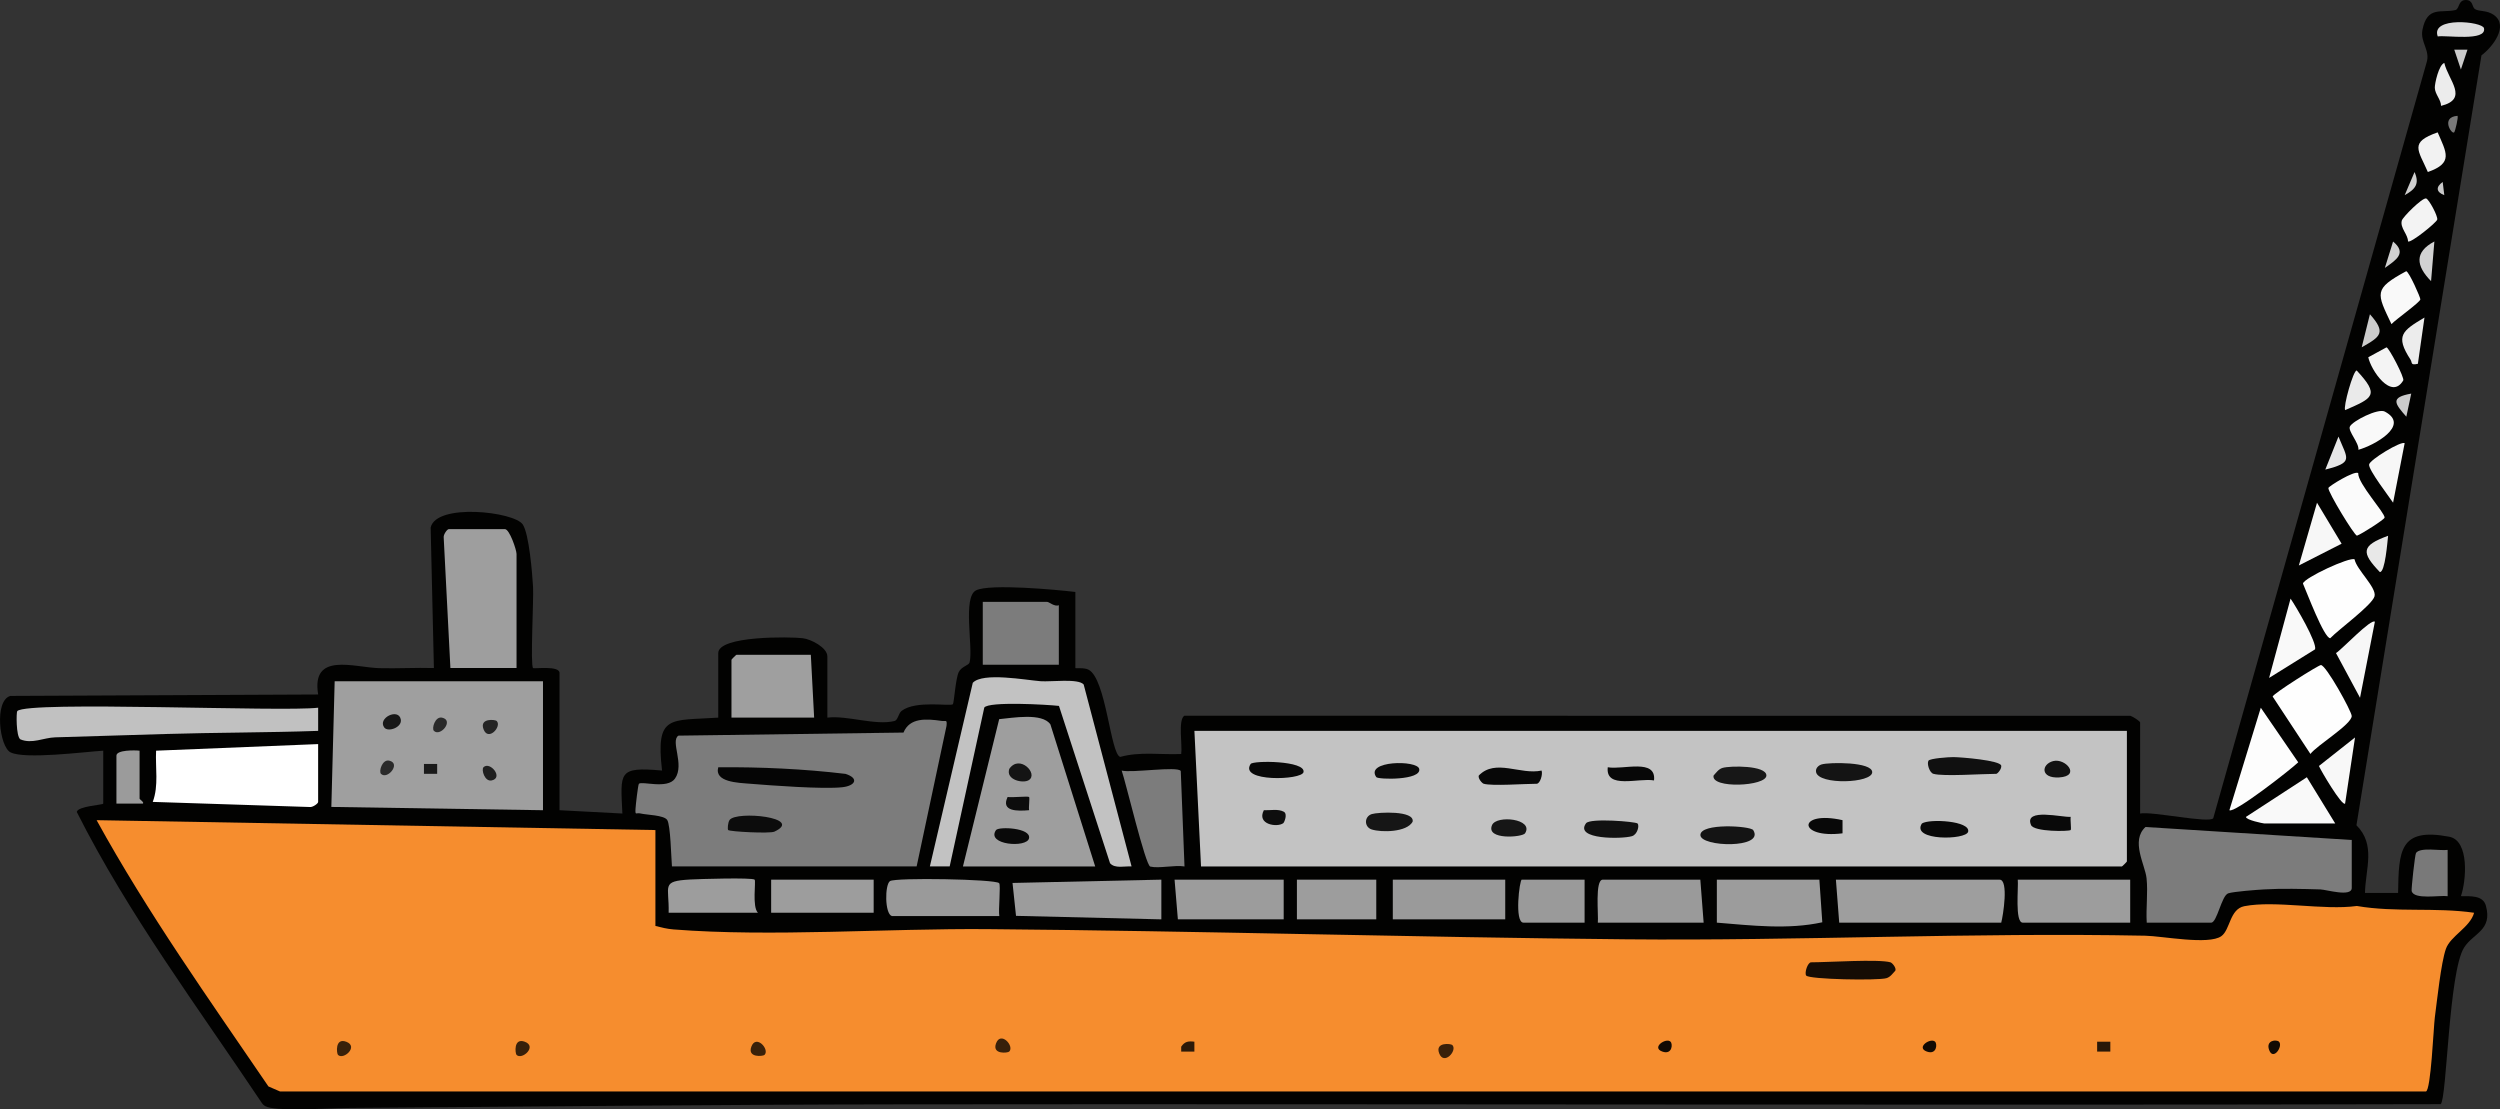 <?xml version="1.0" encoding="UTF-8"?>
<svg id="Layer_1" data-name="Layer 1" xmlns="http://www.w3.org/2000/svg" viewBox="0 0 1512.09 670.99">
  <rect x="0" y="0" width="1512.09" height="670.99" fill="#333333" stroke="none"/>
  <defs>
    <style>
      .cls-1 {
        fill: #070707;
      }

      .cls-2 {
        fill: #111;
      }

      .cls-3 {
        fill: #050505;
      }

      .cls-4 {
        fill: #7c7c7c;
      }

      .cls-5 {
        fill: #eaeaea;
      }

      .cls-6 {
        fill: #292929;
      }

      .cls-7 {
        fill: #9c9c9c;
      }

      .cls-8 {
        fill: #d2d2d2;
      }

      .cls-9 {
        fill: #9a9a9a;
      }

      .cls-10 {
        fill: #d0d0d0;
      }

      .cls-11 {
        fill: #150c04;
      }

      .cls-12 {
        fill: #f68d2e;
      }

      .cls-13 {
        fill: #110903;
      }

      .cls-14 {
        fill: #f4f4f4;
      }

      .cls-15 {
        fill: #171717;
      }

      .cls-16 {
        fill: #39200a;
      }

      .cls-17 {
        fill: #39210a;
      }

      .cls-18 {
        fill: #c1c1c1;
      }

      .cls-19 {
        fill: #ccc;
      }

      .cls-20 {
        fill: #9d9d9d;
      }

      .cls-21 {
        fill: #c3c3c3;
      }

      .cls-22 {
        fill: #797979;
      }

      .cls-23 {
        fill: #141414;
      }

      .cls-24 {
        fill: #c9c9c9;
      }

      .cls-25 {
        fill: #e7e7e7;
      }

      .cls-26 {
        fill: #9b9b9b;
      }

      .cls-27 {
        fill: #37200a;
      }

      .cls-28 {
        fill: #fff;
      }

      .cls-29 {
        fill: #121212;
      }

      .cls-30 {
        fill: #f9f9f9;
      }

      .cls-31 {
        fill: #242424;
      }

      .cls-32 {
        fill: #9f9f9f;
      }

      .cls-33 {
        fill: #2c1908;
      }

      .cls-34 {
        fill: #080808;
      }

      .cls-35 {
        fill: #101010;
      }

      .cls-36 {
        fill: #f8f8f8;
      }

      .cls-37 {
        fill: #f7f7f7;
      }

      .cls-38 {
        fill: #fefefe;
      }

      .cls-39 {
        fill: #0c0c0c;
      }

      .cls-40 {
        fill: #1f1f1f;
      }

      .cls-41 {
        fill: #f2f2f2;
      }

      .cls-42 {
        fill: #020201;
      }

      .cls-43 {
        fill: #2a2a2a;
      }

      .cls-44 {
        fill: #f3f3f3;
      }

      .cls-45 {
        fill: #0a0a0a;
      }

      .cls-46 {
        fill: #120a03;
      }

      .cls-47 {
        fill: #fbfbfb;
      }

      .cls-48 {
        fill: #c2c2c2;
      }

      .cls-49 {
        fill: #cbcbcb;
      }

      .cls-50 {
        fill: #9e9e9e;
      }

      .cls-51 {
        fill: #090909;
      }

      .cls-52 {
        fill: #1a1a1a;
      }

      .cls-53 {
        fill: #dcdcdc;
      }

      .cls-54 {
        fill: #161616;
      }

      .cls-55 {
        fill: #181818;
      }

      .cls-56 {
        fill: #0e0e0e;
      }

      .cls-57 {
        fill: #cfcfcf;
      }

      .cls-58 {
        fill: #e8e8e8;
      }

      .cls-59 {
        fill: #ececec;
      }

      .cls-60 {
        fill: #fdfdfd;
      }

      .cls-61 {
        fill: #291808;
      }
    </style>
  </defs>
  <path class="cls-42" d="M1294.42,492.05c6.95-1.47,42.01,6.13,44.23,2.83l128.96-456.79c2.59-7.59-3.95-12.43-2.42-20.1,2.91-14.57,11.31-9.94,19.84-11.89,2.65-.6,1.6-6.11,6.4-6.1,4.5,0,3.66,4.32,5.51,5.5,2.46,1.58,7.28.56,11.46,3.57,9.28,6.69-1.04,19.59-7.53,24.42l-75.61,465.66c11.86,11.88,5.48,26.29,5.16,40.91h20.02c.45-25.15.63-39.77,30.95-33.97,12.33,2.36,10.3,26.77,7.04,35.94,5.65.09,13.38-.72,15.15,5.86,4,14.84-7.55,16.42-13.16,25.15-9.38,14.58-10.45,91.6-14.2,94.79-310.26.77-620.59-.23-930.88.12-111.06.12-223.7,1.42-333.82,2.18-12.49.09-37.35,1.97-48.05-.12-2.13-.42-3.84-1.01-5.11-2.89-38.61-57.78-80.56-113.81-111.93-176.03.68-3.58,16-4.21,16-5.05v-32c-11.42.73-47.29,5.35-56.03,1.03-6.79-3.36-10.03-31.33-.15-34.15l186.18-.87c-4.32-25.92,21.72-16.35,36.91-15.93,11.01.3,22.1-.39,33.09-.07l-1.96-84.96c3.36-14.97,50.61-9.65,55.74-1.83,3.82,5.83,5.72,29.58,6.2,37.8.43,7.48-1.74,47.27,0,48.99.61.6,16.01-1.66,16.01,2.99v83l38.01,2.01c-1.14-24.96-2.88-28.41,24-26-4.02-34.31,4.93-29.98,33.99-32.01v-39c0-10.64,43.45-9.93,51.04-9.04,5.21.61,14.96,5.75,14.96,11.04v37c12.14-1.46,29,4.92,40.6,2.05,2.1-.52,2.37-4.63,4.27-6.1,8.57-6.63,29.53-2.59,31.04-4.05.71-.69,1.61-15.5,3.56-19.46,1.71-3.46,6.09-3.99,6.56-5.86,2.27-9.01-4.39-39.53,3.96-43.59,8.45-4.1,48.7-.34,60.01,1.01v46c0,.4,5.18-.41,7.94,1,10.7,5.48,13.27,51.27,19.2,52.77,11.94-3.36,24.61-1.2,36.87-1.76.82-5.28-2.03-20.42,1.86-23.14l572.23.03c1.51.49,5.9,3.22,5.9,4.1v55Z"/>
  <path class="cls-12" d="M396.42,502.05v58c3.66.92,7.05,1.8,10.9,2.1,59.3,4.67,129.43-.7,190.18-.18,128.37,1.09,257.62,4.93,385.84,6.16,104.75,1.01,209.5-4.26,314.18-2.18,10.29.2,38.46,5.76,46.06.25,5.37-3.89,4.99-16.39,13.89-18.11,18.8-3.64,48,2.67,68.04-.12,23.39,4.02,47.36.7,70.92,4.1-2.41,8.87-14.37,14.04-17.08,21.9-2.97,8.61-5.3,30.99-6.67,41.33-.78,5.9-2.36,44.35-5.41,44.87l-1297.94-.02-6.97-3.03c-35.99-52.8-73.1-104.97-103.93-161.05l338,5.98Z"/>
  <path class="cls-21" d="M1286.42,442.05v79c0,.21-2.79,3-3,3h-557l-4-82h564Z"/>
  <path class="cls-4" d="M406.42,524.05c-.44-5.14-.86-25.15-2.88-28.12s-12.46-3-16.11-3.91c-2.73-.68-3.29,1.61-3.04-2.94.12-2.22,1.52-14.46,2.04-15.01,1.72-1.81,17.21,3.43,21.83-3.16,6-8.54-2.98-22.56,2.05-25.97l136.16-1.86c3.72-9.11,13.79-8.41,23.01-7.05,2.74.4,3.4-1.14,3.01,3.02l-18.07,84.99h-148Z"/>
  <polygon class="cls-32" points="328.42 412.05 328.42 490.05 200.41 488.06 202.42 412.05 328.42 412.05"/>
  <path class="cls-4" d="M1422.42,508.05v29c0,5.71-15.33,1.03-18.92.91-10.69-.33-23.63-.64-34.18-.01-4.57.27-18.33,1.29-21.62,2.38-4,1.31-6.76,17.72-10.28,17.72h-39c-.53-8.78.82-18.21-.11-26.89-.86-8.09-9.73-22.66-.64-30.96l124.75,7.85Z"/>
  <path class="cls-50" d="M662.42,524.05h-80l21.92-89.08c8.11-.75,26.01-4.01,30.98,3.17l27.09,85.91Z"/>
  <path class="cls-48" d="M684.42,524.04c-3.97-.29-10.12,1.51-13.04-1.96l-30.88-95.12c-7.04-.8-42.49-2.83-45.17,1l-20.93,96.07h-11.98s25.95-111.03,25.95-111.03c6-6.57,32.28-1.63,41.07-.97,6.22.46,22.83-1.81,26.01,1.99l28.97,110.02Z"/>
  <path class="cls-50" d="M312.42,404.05h-40l-4.06-79.02c-.23-1.68,2.07-4.98,3.06-4.98h34c2.77,0,7,12.56,7,15v69Z"/>
  <path class="cls-28" d="M192.42,450.05v35c0,1-3.3,3.29-4.98,3.06l-95.05-3.09c3.69-9.88,1.5-20.66,2.02-30.98l98.01-3.99Z"/>
  <path class="cls-18" d="M192.43,428.04v14.02c-30.98,1.08-62.1.97-93.09,1.91-21.79.66-44.01,1.31-66,2-7.01.22-14.03,4.19-21.05,1.2-2.63-1.83-2.47-16.49-1.84-17.1,6.57-6.31,160.51.65,181.99-2.03Z"/>
  <path class="cls-50" d="M1210.42,558.05h-98l-2-26h99c5.6,0,2.14,21.78,1,26Z"/>
  <polygon class="cls-7" points="702.43 532.04 702.43 556.06 614.52 553.94 612.41 534.04 702.43 532.04"/>
  <path class="cls-32" d="M490.42,396.05l2,38h-50v-35c0-.21,2.79-3,3-3h45Z"/>
  <path class="cls-20" d="M1288.42,532.05v26h-65c-4.89,0-2.5-21.49-3-26h68Z"/>
  <path class="cls-7" d="M1100.42,532.05l1.77,25.78c-20.83,4.56-42.72,1.93-63.78.22v-26.01h62.01Z"/>
  <path class="cls-4" d="M640.42,366.05v36h-46v-38h39c1.08,0,4.45,3.09,7,2Z"/>
  <path class="cls-4" d="M714.17,466.32l2.26,57.74c-6.03-.99-15.34,1.35-20.69.08-2.95-.7-14.78-50.92-17.31-58.08,5.83,1.62,33.83-2.82,35.74.26Z"/>
  <rect class="cls-9" x="842.42" y="532.05" width="68" height="24"/>
  <path class="cls-9" d="M1028.42,532.05l2,26h-64c.5-4.51-1.89-26,3-26h59Z"/>
  <polygon class="cls-7" points="776.42 532.05 776.42 556.05 712.42 556.05 710.42 532.05 776.42 532.05"/>
  <path class="cls-9" d="M539.42,554.05c-4.33-1.33-4.31-18.9-1.13-21.13s63.64-1.22,66.02,1.23c1.09,1.12-.55,16.32.11,19.9h-65Z"/>
  <path class="cls-38" d="M1403.75,402.26c2.98-.29,18.7,28.11,18.65,30.84-.1,5.11-20.96,17.61-24.98,22.91l-22.84-34.71c.3-1.74,27.43-18.88,29.17-19.05Z"/>
  <rect class="cls-20" x="466.42" y="532.05" width="62" height="20"/>
  <path class="cls-38" d="M1424.13,338.31c1.21,6.26,13.43,17.05,12.08,22.33s-22.04,20.32-26.79,25.38c-3.76.06-14.29-28.03-16.51-33.05.53-3.43,28.4-16.31,31.22-14.66Z"/>
  <rect class="cls-20" x="784.42" y="532.05" width="48" height="24"/>
  <path class="cls-60" d="M1348.42,490.03l18.99-61.97,22.64,33.02c-4.6,4.43-38.86,31.17-41.63,28.95Z"/>
  <path class="cls-20" d="M404.42,552.05c.43-16.44-4.86-19.07,12.91-20.09,5.19-.3,37.71-1.29,39.1.09.92.92-1.64,16.38,1.99,20.01h-54Z"/>
  <path class="cls-9" d="M958.42,532.05v26h-37c-5.57,0-2.34-26-1-26h38Z"/>
  <path class="cls-30" d="M1412.42,498.05h-43c-.58,0-11.1-2.12-10.98-3.97l36.83-23.98,17.15,27.95Z"/>
  <path class="cls-47" d="M1426.32,286.13c-.33,6.28,16.22,24.02,15.97,26.94-.09,1.12-13.89,9.95-16.73,10.93-1.78-.41-17.45-26.22-17.27-28.83.07-1.02,15.7-10.67,18.02-9.05Z"/>
  <path class="cls-30" d="M1372.43,410.04l12.98-47.98c3.4,4.91,16.06,26.56,14.84,30.67l-27.82,17.31Z"/>
  <path class="cls-22" d="M1480.42,514.05v28c-4.68-.72-20.46,2.35-21.77-3.16-.27-1.12,1.98-22.02,2.64-22.97,2.56-3.68,14.47-1.23,19.13-1.87Z"/>
  <path class="cls-37" d="M1436.41,376.06l-8.98,45.98-14.54-27.03c3.36-2,21.31-21.14,23.52-18.95Z"/>
  <polygon class="cls-37" points="1390.42 342.03 1401.41 304.06 1416.29 328.85 1390.42 342.03"/>
  <path class="cls-30" d="M1446.44,196.04c-8.95-18.88-11.03-21.21,8.93-32.01,1.77.39,8.64,15.94,8.55,17.04-.15,1.75-14.92,12.18-17.48,14.96Z"/>
  <path class="cls-26" d="M84.42,454.05v29c0,.43,2.99,2.26,2,2.98l-16,.02v-29c0-3.53,11.17-3.34,14-3Z"/>
  <path class="cls-36" d="M1418.4,486.04c-1.82,1.83-14.69-19.97-15.83-22.75l21.83-17.25-6,40Z"/>
  <path class="cls-30" d="M1426.45,272.04c.54-4.03-6.46-11.31-5.15-14.05,1.6-3.35,17.05-11.2,21.1-9.06,15.82,8.39-6.85,20.68-15.95,23.11Z"/>
  <path class="cls-37" d="M1454.42,268.07l-6.99,35.97c-2.66-3.96-14.82-19.73-14.52-23.03.26-2.89,19.54-14.51,21.51-12.94Z"/>
  <path class="cls-44" d="M1456.45,146.04c0-4.29-4.9-8.15-3.77-12.58.56-2.18,12.39-13.97,14.7-13.43,1.74.41,7.17,10.67,6.76,12.75-.34,1.78-16.05,14.45-17.69,13.25Z"/>
  <path class="cls-14" d="M1432.42,216.08l11-5.99c1.43.03,11.07,18.45,10.15,20.01-7.22,12.2-19.57-6.29-21.15-14.02Z"/>
  <path class="cls-41" d="M1474.39,80.05c5.2,12.15,9.72,18.52-5.94,23.99-5.81-13.41-11.38-17.91,5.94-23.99Z"/>
  <path class="cls-53" d="M1474.43,22.04c-4.45-12.2,27.11-9.09,27.98-4.96,1.72,8.18-23.14,4.06-27.98,4.96Z"/>
  <path class="cls-5" d="M1418.44,248.05c-1.34-1.79,4.87-24.06,6.98-23.96,14.03,15.08,9.94,16.55-6.98,23.96Z"/>
  <path class="cls-59" d="M1462.41,220.04c-4.69,1.03-3.22-.64-4.47-2.57-9.39-14.43-4.97-17.39,8.47-25.41l-3.99,27.99Z"/>
  <path class="cls-59" d="M1476.45,64.04c-.12-3.97-3.65-6.97-3.79-10.92-.09-2.49,2.38-13.88,5.74-15.06,2.44,10.48,15.03,21.75-1.95,25.98Z"/>
  <path class="cls-58" d="M1444.41,324.06c-.43,3.61-1.77,22.1-4.99,21.95-11.41-11.9-11.29-16.03,4.99-21.95Z"/>
  <path class="cls-8" d="M1470.4,170.05c-9.15-9.26-10.19-17.59,2-24l-2,24Z"/>
  <path class="cls-25" d="M1406.42,284.03l7.97-19.97c5.62,13.75,9.2,15.57-7.97,19.97Z"/>
  <path class="cls-19" d="M1428.44,210.05l4.97-19.99c9.88,11.12,6.65,13.47-4.97,19.99Z"/>
  <path class="cls-49" d="M1458.41,238.06l-2.98,13.98c-7.04-8.03-9.92-11.68,2.98-13.98Z"/>
  <path class="cls-10" d="M1442.44,162.05l4.98-15.96c8.48,7.02,1.9,11.12-4.98,15.96Z"/>
  <path class="cls-57" d="M1454.44,118.05l5.96-14c3.19,7.16.48,10.41-5.96,14Z"/>
  <polygon class="cls-49" points="1492.41 30.06 1488.44 42.03 1484.43 30.06 1492.41 30.06"/>
  <path class="cls-22" d="M1484.39,80.03c-1.45,1.65-8.44-9.22,2.01-9.98.61.83-1.4,9.3-2.01,9.98Z"/>
  <path class="cls-24" d="M1478.4,118.05c-4.86-1.82-5.34-4.9-.97-7.99l.97,7.99Z"/>
  <path class="cls-11" d="M1143.42,582.05c1.07.31,3.58,3.25,2.99,4.97-1.58,1.72-3.01,3.89-5.41,4.61-5.14,1.54-46.98.79-48.57-1.61-1.13-1.7.95-7.98,2.99-7.98,10.21,0,40.86-2.05,48,0Z"/>
  <path class="cls-27" d="M610.41,636.04c-.86.86-10.53,1.93-7.97-4.97,2.86-7.71,11.26,1.68,7.97,4.97Z"/>
  <path class="cls-17" d="M204.43,638.04c-.86-.86-1.93-10.53,4.97-7.97,7.71,2.86-1.68,11.26-4.97,7.97Z"/>
  <path class="cls-27" d="M312.43,638.04c-.86-.86-1.93-10.53,4.97-7.97,7.71,2.86-1.68,11.26-4.97,7.97Z"/>
  <path class="cls-17" d="M462.41,638.04c-.86.86-10.53,1.93-7.97-4.97,2.86-7.71,11.26,1.68,7.97,4.97Z"/>
  <path class="cls-16" d="M878.41,632.06c3.29,3.29-5.11,12.68-7.97,4.97-2.56-6.9,7.11-5.83,7.97-4.97Z"/>
  <rect class="cls-61" x="1268.42" y="630.06" width="7.99" height="5.98"/>
  <path class="cls-33" d="M722.41,630.06v5.98s-7.98,0-7.98,0v-2.96c2.11-3.14,4.29-3.49,7.98-3.02Z"/>
  <path class="cls-13" d="M1010.41,630.06c1.5,1.51.93,8.09-4.97,5.97-6.89-2.48,2.34-8.61,4.97-5.97Z"/>
  <path class="cls-46" d="M1170.41,630.06c1.5,1.51.93,8.09-4.97,5.97-6.89-2.48,2.34-8.61,4.97-5.97Z"/>
  <path class="cls-46" d="M1378.41,630.06c2.64,2.63-3.49,11.86-5.97,4.97-2.12-5.9,4.46-6.47,5.97-4.97Z"/>
  <path class="cls-35" d="M1169.42,468.05c-2.42-.68-4.12-6.27-2.99-7.98.9-1.36,12.25-2.17,15-2.15,4.99.05,28.29,1.96,28.98,5.15.42,1.95-2.26,4.97-2.99,4.97-8.44,0-31.99,1.7-38,0Z"/>
  <path class="cls-1" d="M897.42,474.05c-1.07-.31-3.58-3.26-3-4.98,10.15-10.43,25.12-.22,37.98-3.01.84,2.23-.86,7.99-2.99,7.99-7.26,0-26.85,1.48-32,0Z"/>
  <path class="cls-23" d="M1101.74,462.36c4.46-1.39,30.64-1.68,30.64,4.68,0,6.72-32.34,7.89-33.95-.03-.47-2.23,1.35-4.04,3.31-4.65Z"/>
  <path class="cls-23" d="M1060.41,502.08c7.24,11.34-31.95,10.31-31.95,2.97,0-7.43,30.31-5.54,31.95-2.97Z"/>
  <path class="cls-15" d="M1041.84,464.46c4.61-1.38,26.54-1.6,26.54,4.58,0,6.62-33.66,8.12-31.95.03,1.59-1.71,3.01-3.9,5.41-4.61Z"/>
  <path class="cls-2" d="M990.42,498.06c1.27,1.23-.01,6.66-3.32,7.68-5.9,1.83-35.09,2.13-27.8-7.8,2.42-3.29,29.98-.98,31.11.12Z"/>
  <path class="cls-34" d="M756.43,462.08c1.47-2.22,33.44-2.05,31.98,4.93-1.04,4.94-39.26,6.09-31.98-4.93Z"/>
  <path class="cls-54" d="M829.74,492.37c3.66-1.14,26.1-2.3,24.66,4.65-3.55,6.42-18.81,6.52-24.66,4.7-4.73-1.46-4.73-7.88,0-9.35Z"/>
  <path class="cls-34" d="M1162.43,498.08c4.51-3,29.37-1.64,27.98,4.94-1.09,5.17-34.79,5.67-27.98-4.94Z"/>
  <path class="cls-1" d="M1000.41,472.04c-9.17-1.7-29.52,5.57-27.98-7.98,9.17,1.7,29.52-5.57,27.98,7.98Z"/>
  <path class="cls-51" d="M1252.43,494.06c-.32,1.94.49,7.47,0,7.97-.86.9-22.2,1.2-23.99-3.01-4.52-10.62,19.43-4.42,23.99-4.97Z"/>
  <path class="cls-45" d="M832.42,470.02c-6.97-10.04,24.83-10.46,25.98-4.95,1.47,6.99-24.9,6.51-25.98,4.95Z"/>
  <path class="cls-54" d="M922.41,504.02c-1.52,2.41-23.89,4.26-19.98-4.95,2.68-6.3,25.53-3.83,19.98,4.95Z"/>
  <path class="cls-34" d="M1114.43,496.06v7.97c-27.41,3.4-27.46-14.13,0-7.97Z"/>
  <path class="cls-29" d="M1241.84,460.33c7.42-1.94,17.05,9.1,3.59,9.89-11.42.67-10.86-7.99-3.59-9.89Z"/>
  <path class="cls-56" d="M776.21,497.86c-3.61,2.76-16.31.91-11.8-7.81,3.82.18,8.64-.96,12.08.92,2.46,1.35.28,6.45-.28,6.88Z"/>
  <path class="cls-3" d="M434.43,464.06c25.64-.19,51.68.99,76.98,4.01,8.3,2.66,5.98,7.18-1.89,8.07-11.54,1.31-43.17-1.07-56.07-2.12-6.87-.56-21.57-.92-19.02-9.96Z"/>
  <path class="cls-39" d="M440.42,502.04c-.45-.44-.22-4.6.88-6.1,4.18-5.73,45.38-1.47,27.08,7.07-2.75,1.28-26.96.02-27.97-.97Z"/>
  <path class="cls-55" d="M232.43,440.04c-4.26-5.67,8.51-12.02,9.98-4.97,1.02,4.88-7.73,7.96-9.98,4.97Z"/>
  <path class="cls-31" d="M300.41,436.06c3.29,3.29-5.11,12.68-7.97,4.97-2.56-6.9,7.11-5.83,7.97-4.97Z"/>
  <path class="cls-40" d="M292.43,464.06c3.86-3.86,12.35,6.35,4.96,7.98-4.21.93-6.41-6.52-4.96-7.98Z"/>
  <path class="cls-43" d="M230.43,468.04c-1.45-1.45.75-8.91,4.96-7.98,7.39,1.63-1.1,11.84-4.96,7.98Z"/>
  <path class="cls-6" d="M262.43,442.04c-1.45-1.45.75-8.91,4.96-7.98,7.39,1.63-1.1,11.84-4.96,7.98Z"/>
  <rect class="cls-52" x="256.42" y="462.06" width="7.99" height="5.98"/>
  <path class="cls-51" d="M602.42,502.07c1.55-2.24,21.34-1.45,19.98,4.95-1.28,6.05-26.18,3.99-19.98-4.95Z"/>
  <path class="cls-23" d="M622.23,471.87c-3.44,2.15-14.02-.13-11.79-6.81,6.23-9.09,17.85,3.02,11.79,6.81Z"/>
  <path class="cls-39" d="M622.43,482.06c.49.51-.33,6.04,0,7.98-6.8.6-17.24.91-12.99-8,2.57.48,12.35-.65,13,.02Z"/>
</svg>